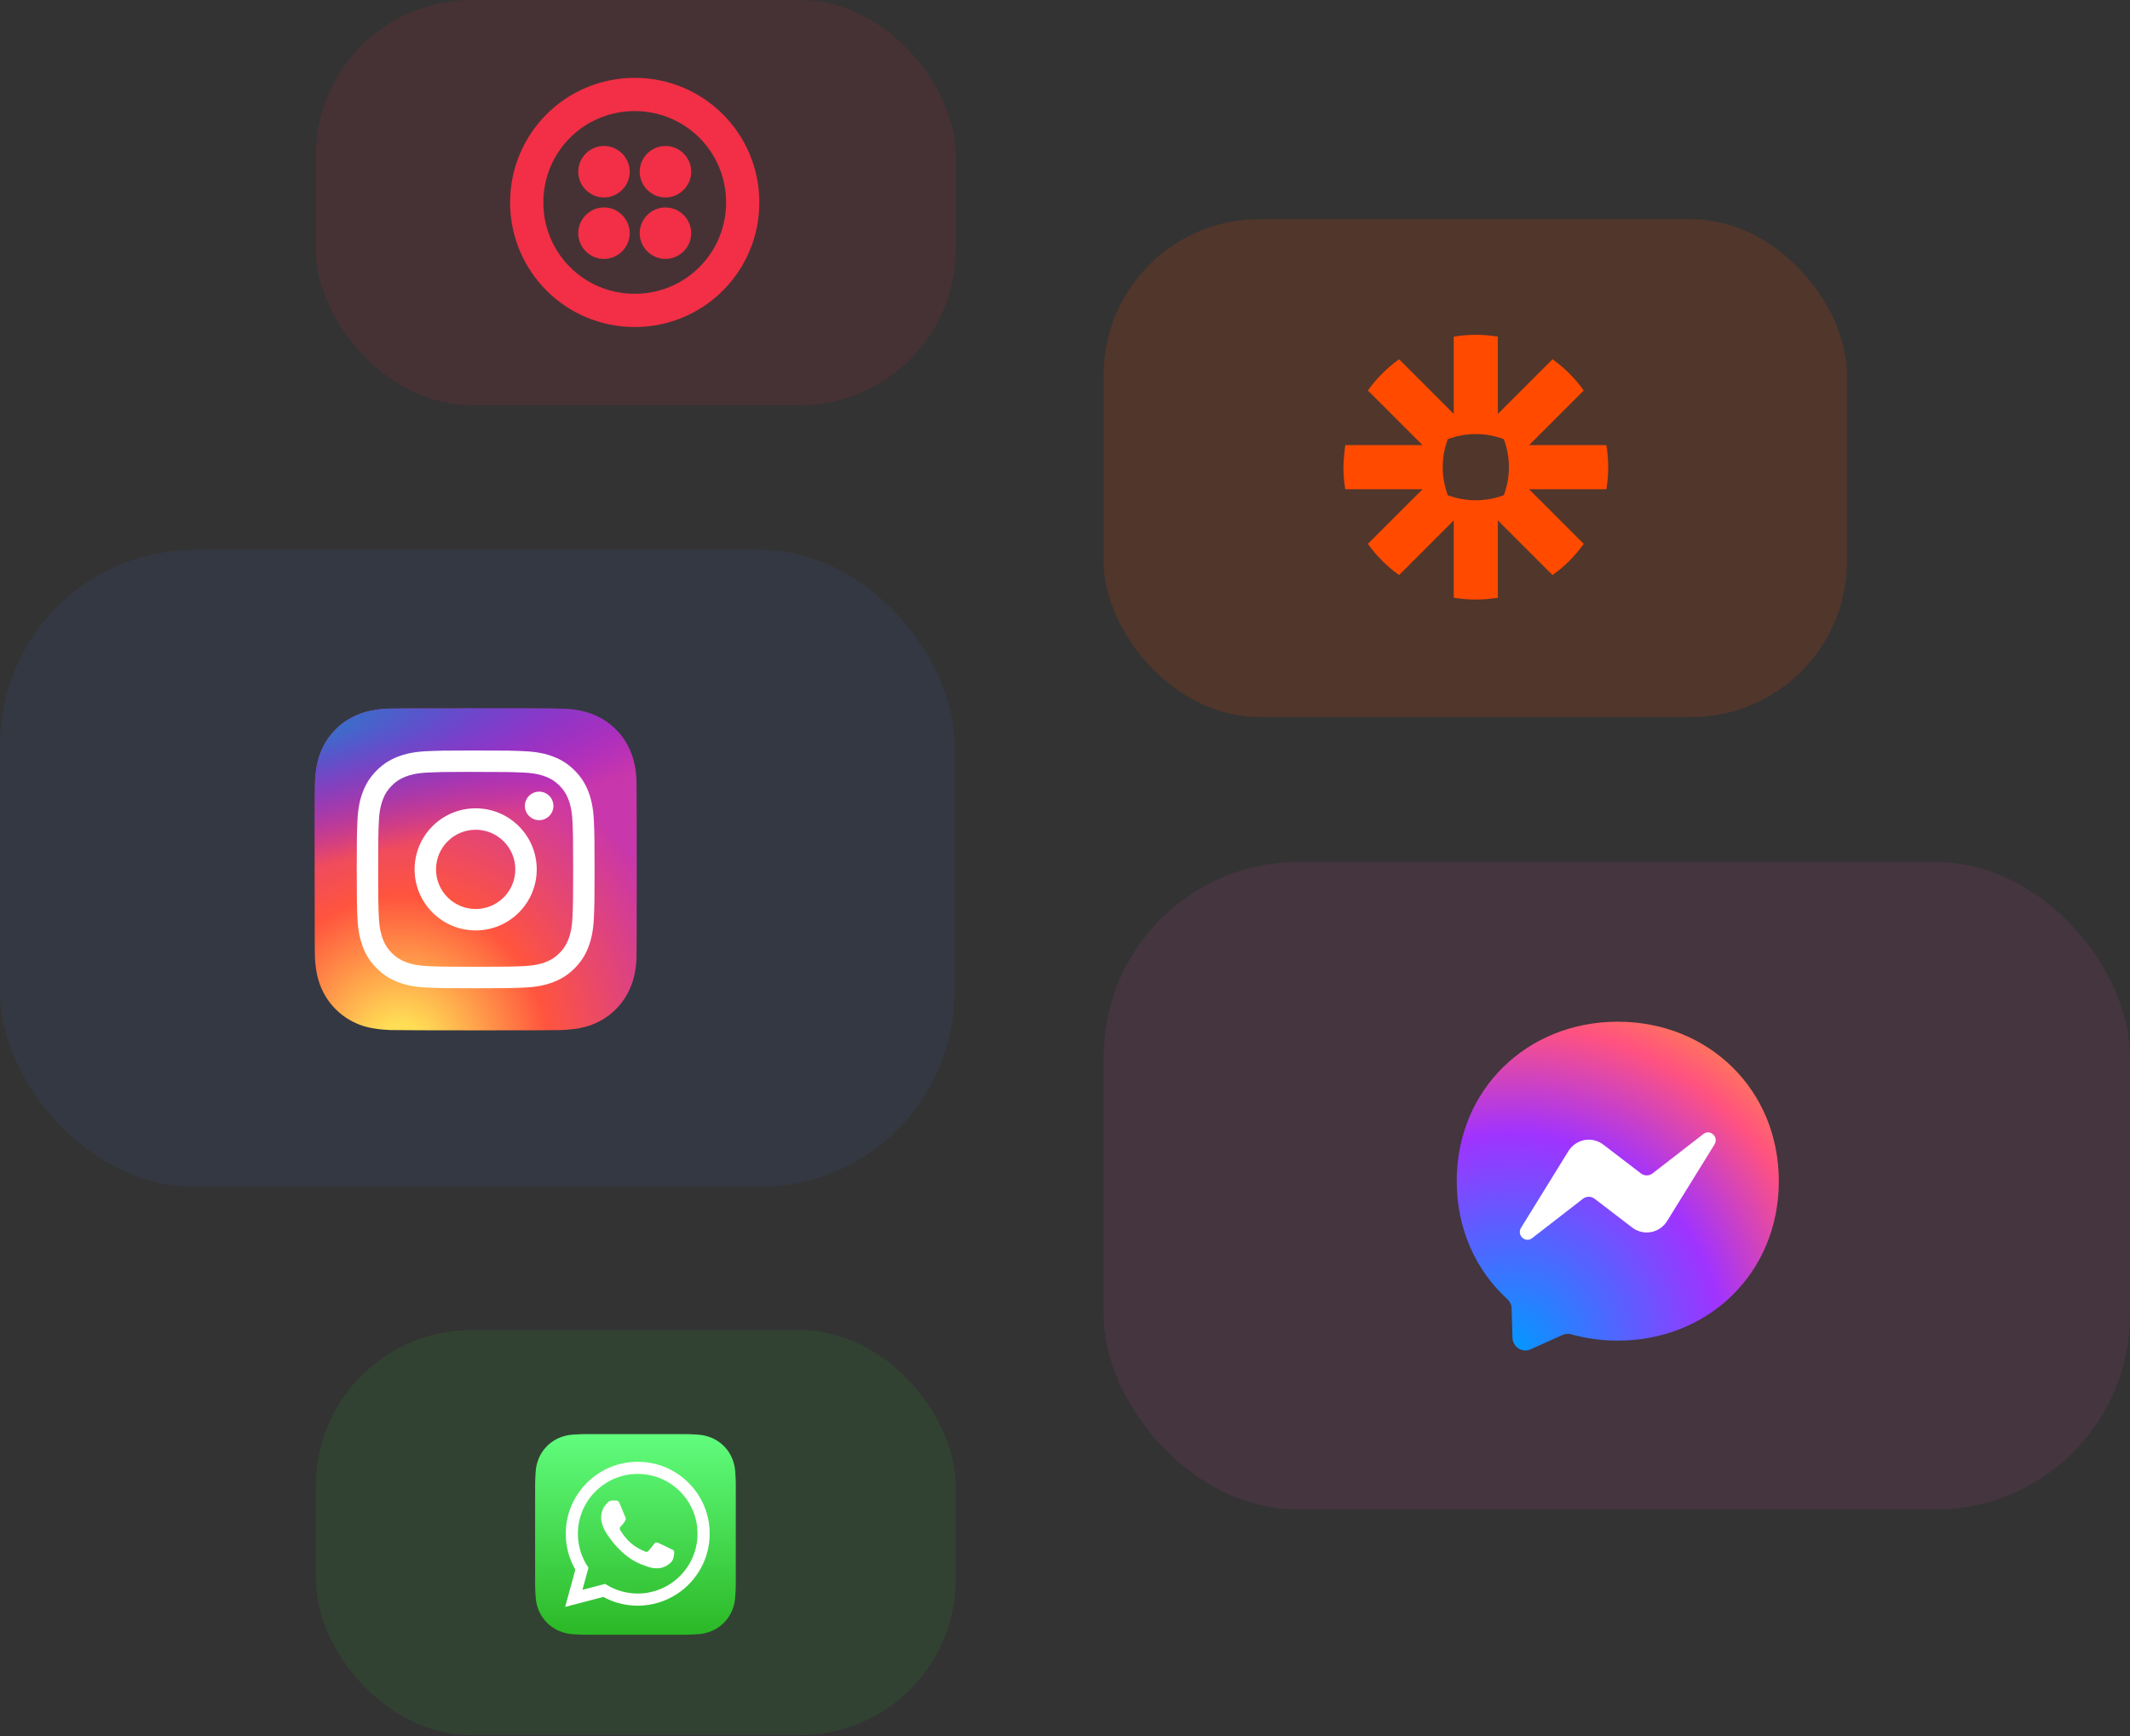 <svg width="547" height="446" viewBox="0 0 547 446" fill="none" xmlns="http://www.w3.org/2000/svg">
<rect x="0" y="0" width="547" height="446" fill="#333333" stroke="none"/>
<rect x="283.433" y="56.305" width="190.864" height="127.879" rx="40" fill="#FF4A00" fill-opacity="0.15"/>
<rect x="81.117" y="341.647" width="164.301" height="104.058" rx="40" fill="#31CC31" fill-opacity="0.1"/>
<rect y="141.239" width="245.083" height="163.617" rx="50" fill="#4069C9" fill-opacity="0.1"/>
<g clip-path="url(#clip0_112_758)">
<path d="M188.953 406.825C188.953 407.107 188.944 407.719 188.927 408.192C188.886 409.348 188.794 410.841 188.655 411.521C188.447 412.543 188.132 413.507 187.722 414.31C187.237 415.26 186.618 416.11 185.882 416.845C185.148 417.577 184.298 418.194 183.35 418.677C182.543 419.089 181.573 419.403 180.545 419.611C179.872 419.747 178.39 419.837 177.241 419.878C176.768 419.894 176.156 419.903 175.875 419.903L150.499 419.899C150.217 419.899 149.605 419.89 149.132 419.873C147.976 419.832 146.483 419.74 145.803 419.601C144.781 419.393 143.817 419.079 143.014 418.668C142.064 418.183 141.214 417.564 140.479 416.828C139.747 416.095 139.13 415.245 138.647 414.296C138.235 413.489 137.921 412.519 137.713 411.491C137.577 410.818 137.487 409.337 137.447 408.187C137.43 407.714 137.421 407.102 137.421 406.821L137.425 381.445C137.425 381.163 137.434 380.551 137.451 380.079C137.492 378.922 137.584 377.43 137.723 376.75C137.931 375.728 138.246 374.763 138.656 373.96C139.141 373.011 139.76 372.16 140.496 371.426C141.23 370.693 142.079 370.076 143.028 369.593C143.835 369.182 144.805 368.867 145.833 368.66C146.506 368.524 147.988 368.434 149.137 368.393C149.61 368.376 150.222 368.367 150.503 368.367L175.879 368.372C176.161 368.372 176.773 368.38 177.246 368.397C178.402 368.439 179.895 368.53 180.575 368.669C181.597 368.877 182.561 369.192 183.364 369.602C184.314 370.087 185.164 370.706 185.899 371.442C186.631 372.176 187.248 373.026 187.731 373.974C188.142 374.781 188.457 375.752 188.665 376.779C188.801 377.453 188.89 378.934 188.931 380.083C188.948 380.556 188.957 381.168 188.957 381.449L188.953 406.825V406.825Z" fill="url(#paint0_linear_112_758)"/>
<path d="M176.842 380.894C173.353 377.402 168.713 375.478 163.77 375.476C153.584 375.476 145.293 383.763 145.289 393.949C145.288 397.205 146.139 400.383 147.756 403.185L145.134 412.758L154.931 410.189C157.63 411.661 160.669 412.436 163.762 412.438H163.77C173.955 412.438 182.246 404.15 182.25 393.964C182.252 389.027 180.331 384.386 176.842 380.894V380.894ZM163.77 409.318H163.764C161.007 409.317 158.304 408.576 155.946 407.177L155.385 406.845L149.571 408.369L151.123 402.703L150.758 402.122C149.22 399.677 148.408 396.851 148.409 393.95C148.413 385.484 155.303 378.596 163.776 378.596C167.878 378.598 171.735 380.197 174.635 383.099C177.535 386.002 179.131 389.86 179.13 393.962C179.126 402.429 172.236 409.318 163.77 409.318V409.318ZM172.195 397.818C171.733 397.586 169.463 396.47 169.04 396.316C168.617 396.162 168.309 396.085 168.001 396.547C167.693 397.009 166.808 398.049 166.539 398.357C166.269 398.665 166 398.703 165.538 398.472C165.077 398.241 163.589 397.754 161.825 396.181C160.452 394.957 159.526 393.445 159.256 392.983C158.987 392.521 159.228 392.271 159.459 392.041C159.666 391.834 159.92 391.502 160.151 391.232C160.382 390.963 160.459 390.77 160.613 390.462C160.767 390.154 160.69 389.885 160.575 389.654C160.459 389.423 159.536 387.15 159.151 386.226C158.776 385.326 158.395 385.448 158.112 385.434C157.843 385.42 157.535 385.418 157.227 385.418C156.919 385.418 156.419 385.533 155.996 385.995C155.572 386.457 154.38 387.574 154.38 389.846C154.38 392.118 156.034 394.313 156.265 394.621C156.496 394.929 159.521 399.592 164.153 401.591C165.255 402.067 166.115 402.351 166.785 402.564C167.892 402.915 168.898 402.866 169.694 402.747C170.581 402.614 172.426 401.63 172.811 400.552C173.195 399.473 173.195 398.549 173.08 398.357C172.965 398.164 172.657 398.049 172.195 397.818V397.818Z" fill="white"/>
</g>
<rect x="283.433" y="221.402" width="263.567" height="166.355" rx="50" fill="#E54AA4" fill-opacity="0.1"/>
<path d="M415.454 262.438C392.158 262.438 374.094 279.865 374.094 303.393C374.094 315.701 379.036 326.341 387.081 333.688C387.753 334.3 388.166 335.165 388.187 336.094L388.415 343.61C388.431 344.163 388.581 344.703 388.85 345.183C389.119 345.664 389.499 346.069 389.958 346.364C390.416 346.659 390.938 346.835 391.479 346.875C392.019 346.916 392.561 346.82 393.057 346.597L401.267 342.903C401.96 342.586 402.746 342.533 403.48 342.734C407.254 343.789 411.266 344.359 415.454 344.359C438.75 344.359 456.814 326.932 456.814 303.404C456.814 279.876 438.75 262.438 415.454 262.438Z" fill="url(#paint1_radial_112_758)"/>
<path d="M390.617 315.374L402.767 295.699C403.224 294.958 403.826 294.322 404.536 293.831C405.246 293.34 406.048 293.004 406.892 292.845C407.735 292.687 408.601 292.708 409.436 292.909C410.271 293.109 411.056 293.484 411.742 294.01L421.41 301.409C421.841 301.739 422.366 301.916 422.906 301.914C423.445 301.913 423.969 301.731 424.398 301.398L437.447 291.286C439.184 289.935 441.459 292.067 440.301 293.957L428.141 313.622C427.684 314.363 427.082 314.998 426.372 315.49C425.662 315.981 424.86 316.316 424.016 316.475C423.173 316.633 422.306 316.612 421.472 316.412C420.637 316.211 419.852 315.836 419.166 315.311L409.498 307.911C409.066 307.581 408.541 307.404 408.002 307.406C407.463 307.408 406.939 307.589 406.51 307.922L393.461 318.034C391.723 319.385 389.449 317.263 390.617 315.374Z" fill="white"/>
<rect x="81.117" width="164.301" height="104.058" rx="40" fill="#F12E45" fill-opacity="0.1"/>
<g clip-path="url(#clip1_112_758)">
<path d="M122.175 181.957C104.907 181.957 99.856 181.975 98.875 182.056C95.331 182.351 93.126 182.909 90.723 184.105C88.872 185.024 87.412 186.09 85.971 187.584C83.347 190.308 81.756 193.66 81.18 197.644C80.9 199.578 80.819 199.972 80.802 209.851C80.796 213.144 80.802 217.478 80.802 223.291C80.802 240.545 80.821 245.59 80.904 246.57C81.19 250.019 81.731 252.188 82.876 254.561C85.065 259.104 89.245 262.514 94.169 263.786C95.874 264.225 97.757 264.467 100.175 264.581C101.199 264.626 111.64 264.658 122.086 264.658C132.533 264.658 142.979 264.645 143.978 264.594C146.778 264.462 148.403 264.244 150.2 263.78C155.157 262.501 159.26 259.142 161.493 254.536C162.616 252.22 163.186 249.968 163.443 246.699C163.499 245.987 163.523 234.626 163.523 223.28C163.523 211.933 163.497 200.593 163.441 199.88C163.181 196.559 162.611 194.326 161.452 191.966C160.501 190.034 159.445 188.591 157.911 187.115C155.175 184.502 151.829 182.911 147.841 182.336C145.909 182.057 145.524 181.974 135.637 181.957H122.175Z" fill="url(#paint2_radial_112_758)"/>
<path d="M122.175 181.957C104.907 181.957 99.856 181.975 98.875 182.056C95.331 182.351 93.126 182.909 90.723 184.105C88.872 185.024 87.412 186.09 85.971 187.584C83.347 190.308 81.756 193.66 81.18 197.644C80.9 199.578 80.819 199.972 80.802 209.851C80.796 213.144 80.802 217.478 80.802 223.291C80.802 240.545 80.821 245.59 80.904 246.57C81.19 250.019 81.731 252.188 82.876 254.561C85.065 259.104 89.245 262.514 94.169 263.786C95.874 264.225 97.757 264.467 100.175 264.581C101.199 264.626 111.64 264.658 122.086 264.658C132.533 264.658 142.979 264.645 143.978 264.594C146.778 264.462 148.403 264.244 150.2 263.78C155.157 262.501 159.26 259.142 161.493 254.536C162.616 252.22 163.186 249.968 163.443 246.699C163.499 245.987 163.523 234.626 163.523 223.28C163.523 211.933 163.497 200.593 163.441 199.88C163.181 196.559 162.611 194.326 161.452 191.966C160.501 190.034 159.445 188.591 157.911 187.115C155.175 184.502 151.829 182.911 147.841 182.336C145.909 182.057 145.524 181.974 135.637 181.957H122.175Z" fill="url(#paint3_radial_112_758)"/>
<path d="M122.156 192.773C113.862 192.773 112.821 192.809 109.564 192.957C106.313 193.106 104.093 193.621 102.152 194.376C100.143 195.156 98.439 196.199 96.742 197.897C95.043 199.595 94 201.299 93.217 203.306C92.46 205.249 91.945 207.469 91.799 210.718C91.653 213.976 91.615 215.017 91.615 223.311C91.615 231.605 91.652 232.642 91.799 235.9C91.949 239.151 92.463 241.37 93.218 243.312C93.999 245.32 95.042 247.024 96.74 248.721C98.437 250.42 100.141 251.466 102.148 252.246C104.091 253.001 106.311 253.516 109.561 253.665C112.818 253.813 113.859 253.849 122.152 253.849C130.446 253.849 131.484 253.813 134.741 253.665C137.992 253.516 140.214 253.001 142.157 252.246C144.165 251.466 145.866 250.42 147.563 248.721C149.261 247.024 150.305 245.32 151.087 243.312C151.838 241.37 152.353 239.15 152.506 235.9C152.652 232.643 152.691 231.605 152.691 223.311C152.691 215.017 152.652 213.976 152.506 210.719C152.353 207.468 151.838 205.249 151.087 203.307C150.305 201.299 149.261 199.595 147.563 197.897C145.864 196.199 144.165 195.155 142.155 194.376C140.208 193.621 137.988 193.106 134.737 192.957C131.479 192.809 130.442 192.773 122.146 192.773H122.156ZM119.416 198.276C120.229 198.275 121.136 198.276 122.156 198.276C130.309 198.276 131.276 198.305 134.496 198.452C137.473 198.588 139.089 199.085 140.165 199.503C141.591 200.057 142.607 200.718 143.675 201.787C144.744 202.856 145.405 203.874 145.96 205.299C146.378 206.374 146.876 207.99 147.012 210.968C147.158 214.187 147.19 215.154 147.19 223.304C147.19 231.454 147.158 232.421 147.012 235.64C146.876 238.618 146.378 240.234 145.96 241.309C145.407 242.734 144.744 243.749 143.675 244.817C142.606 245.886 141.591 246.547 140.165 247.101C139.09 247.521 137.473 248.017 134.496 248.153C131.276 248.3 130.309 248.331 122.156 248.331C114.001 248.331 113.035 248.3 109.816 248.153C106.838 248.016 105.222 247.518 104.145 247.1C102.72 246.547 101.702 245.885 100.633 244.816C99.564 243.747 98.903 242.732 98.348 241.306C97.93 240.231 97.432 238.615 97.296 235.638C97.15 232.418 97.121 231.451 97.121 223.296C97.121 215.141 97.15 214.179 97.296 210.96C97.432 207.983 97.93 206.367 98.348 205.29C98.901 203.865 99.564 202.847 100.633 201.778C101.702 200.709 102.72 200.048 104.145 199.493C105.221 199.073 106.838 198.577 109.816 198.44C112.633 198.313 113.724 198.275 119.416 198.268V198.276ZM138.457 203.347C136.433 203.347 134.792 204.986 134.792 207.01C134.792 209.033 136.433 210.674 138.457 210.674C140.48 210.674 142.121 209.033 142.121 207.01C142.121 204.987 140.48 203.345 138.457 203.345V203.347ZM122.156 207.628C113.495 207.628 106.473 214.65 106.473 223.311C106.473 231.972 113.495 238.99 122.156 238.99C130.816 238.99 137.836 231.972 137.836 223.311C137.836 214.65 130.816 207.628 122.156 207.628ZM122.156 213.132C127.777 213.132 132.335 217.689 132.335 223.311C132.335 228.933 127.777 233.49 122.156 233.49C116.533 233.49 111.976 228.933 111.976 223.311C111.976 217.689 116.533 213.132 122.156 213.132Z" fill="white"/>
</g>
<path d="M161.72 44.107C161.72 47.733 158.733 50.72 155.107 50.72C151.48 50.72 148.493 47.733 148.493 44.107C148.493 40.48 151.48 37.493 155.107 37.493C158.733 37.493 161.72 40.48 161.72 44.107ZM155.107 53.28C151.48 53.28 148.493 56.267 148.493 59.893C148.493 63.52 151.48 66.507 155.107 66.507C158.733 66.507 161.72 63.52 161.72 59.893C161.72 56.267 158.733 53.28 155.107 53.28ZM195 52C195 69.707 180.707 84 163 84C145.293 84 131 69.707 131 52C131 34.293 145.293 20 163 20C180.707 20 195 34.293 195 52ZM186.467 52C186.467 38.987 176.013 28.533 163 28.533C149.987 28.533 139.533 38.987 139.533 52C139.533 65.013 149.987 75.467 163 75.467C176.013 75.467 186.467 65.013 186.467 52ZM170.893 53.28C167.267 53.28 164.28 56.267 164.28 59.893C164.28 63.52 167.267 66.507 170.893 66.507C174.52 66.507 177.507 63.52 177.507 59.893C177.507 56.267 174.52 53.28 170.893 53.28ZM170.893 37.493C167.267 37.493 164.28 40.48 164.28 44.107C164.28 47.733 167.267 50.72 170.893 50.72C174.52 50.72 177.507 47.733 177.507 44.107C177.507 40.48 174.52 37.493 170.893 37.493Z" fill="#F22F46"/>
<path d="M387.5 120.015C387.501 122.467 387.059 124.899 386.194 127.193C383.899 128.057 381.466 128.5 379.014 128.501H378.985C376.46 128.498 374.04 128.036 371.807 127.194C370.942 124.899 370.499 122.467 370.5 120.015V119.985C370.499 117.534 370.941 115.102 371.804 112.808C374.099 111.942 376.532 111.499 378.985 111.5H379.014C381.467 111.499 383.9 111.942 386.194 112.808C387.059 115.102 387.501 117.533 387.5 119.985V120.015L387.5 120.015ZM412.528 114.333H392.681L406.714 100.3C405.613 98.752 404.384 97.3 403.041 95.957V95.956C401.698 94.615 400.246 93.387 398.699 92.286L384.666 106.32V86.473C382.799 86.159 380.91 86.001 379.017 86H378.982C377.057 86.001 375.171 86.165 373.333 86.473V106.32L359.3 92.286C357.753 93.387 356.301 94.615 354.96 95.958L354.953 95.964C353.612 97.305 352.385 98.755 351.285 100.3L365.32 114.333H345.473C345.473 114.333 345 118.061 345 119.988V120.012C345 121.939 345.163 123.828 345.473 125.667H365.32L351.285 139.7C353.493 142.799 356.201 145.507 359.3 147.715L373.333 133.68V153.528C375.198 153.84 377.085 153.998 378.975 154H379.023C380.914 153.998 382.801 153.84 384.665 153.528V133.68L398.7 147.715C400.246 146.614 401.698 145.386 403.041 144.044L403.044 144.041C404.385 142.698 405.613 141.246 406.714 139.7L392.679 125.667H412.528C412.837 123.831 412.998 121.948 413 120.025V119.975C412.998 118.052 412.837 116.169 412.528 114.333Z" fill="#FF4A00"/>
<defs>
<linearGradient id="paint0_linear_112_758" x1="163.189" y1="368.367" x2="163.189" y2="419.903" gradientUnits="userSpaceOnUse">
<stop stop-color="#61FD7D"/>
<stop offset="1" stop-color="#2BB826"/>
</linearGradient>
<radialGradient id="paint1_radial_112_758" cx="0" cy="0" r="1" gradientUnits="userSpaceOnUse" gradientTransform="translate(387.949 346.882) scale(90.993 92.888)">
<stop stop-color="#0099FF"/>
<stop offset="0.6" stop-color="#A033FF"/>
<stop offset="0.9" stop-color="#FF5280"/>
<stop offset="1" stop-color="#FF7061"/>
</radialGradient>
<radialGradient id="paint2_radial_112_758" cx="0" cy="0" r="1" gradientUnits="userSpaceOnUse" gradientTransform="translate(102.773 271.028) rotate(-90) scale(81.963 76.252)">
<stop stop-color="#FFDD55"/>
<stop offset="0.1" stop-color="#FFDD55"/>
<stop offset="0.5" stop-color="#FF543E"/>
<stop offset="1" stop-color="#C837AB"/>
</radialGradient>
<radialGradient id="paint3_radial_112_758" cx="0" cy="0" r="1" gradientUnits="userSpaceOnUse" gradientTransform="translate(66.943 187.915) rotate(78.678) scale(36.638 151.061)">
<stop stop-color="#3771C8"/>
<stop offset="0.128" stop-color="#3771C8"/>
<stop offset="1" stop-color="#6600FF" stop-opacity="0"/>
</radialGradient>
<clipPath id="clip0_112_758">
<rect width="51.533" height="51.533" fill="white" transform="translate(137.422 368.368)"/>
</clipPath>
<clipPath id="clip1_112_758">
<rect width="83.983" height="83.98" fill="white" transform="translate(80.163 181.321)"/>
</clipPath>
</defs>
</svg>

